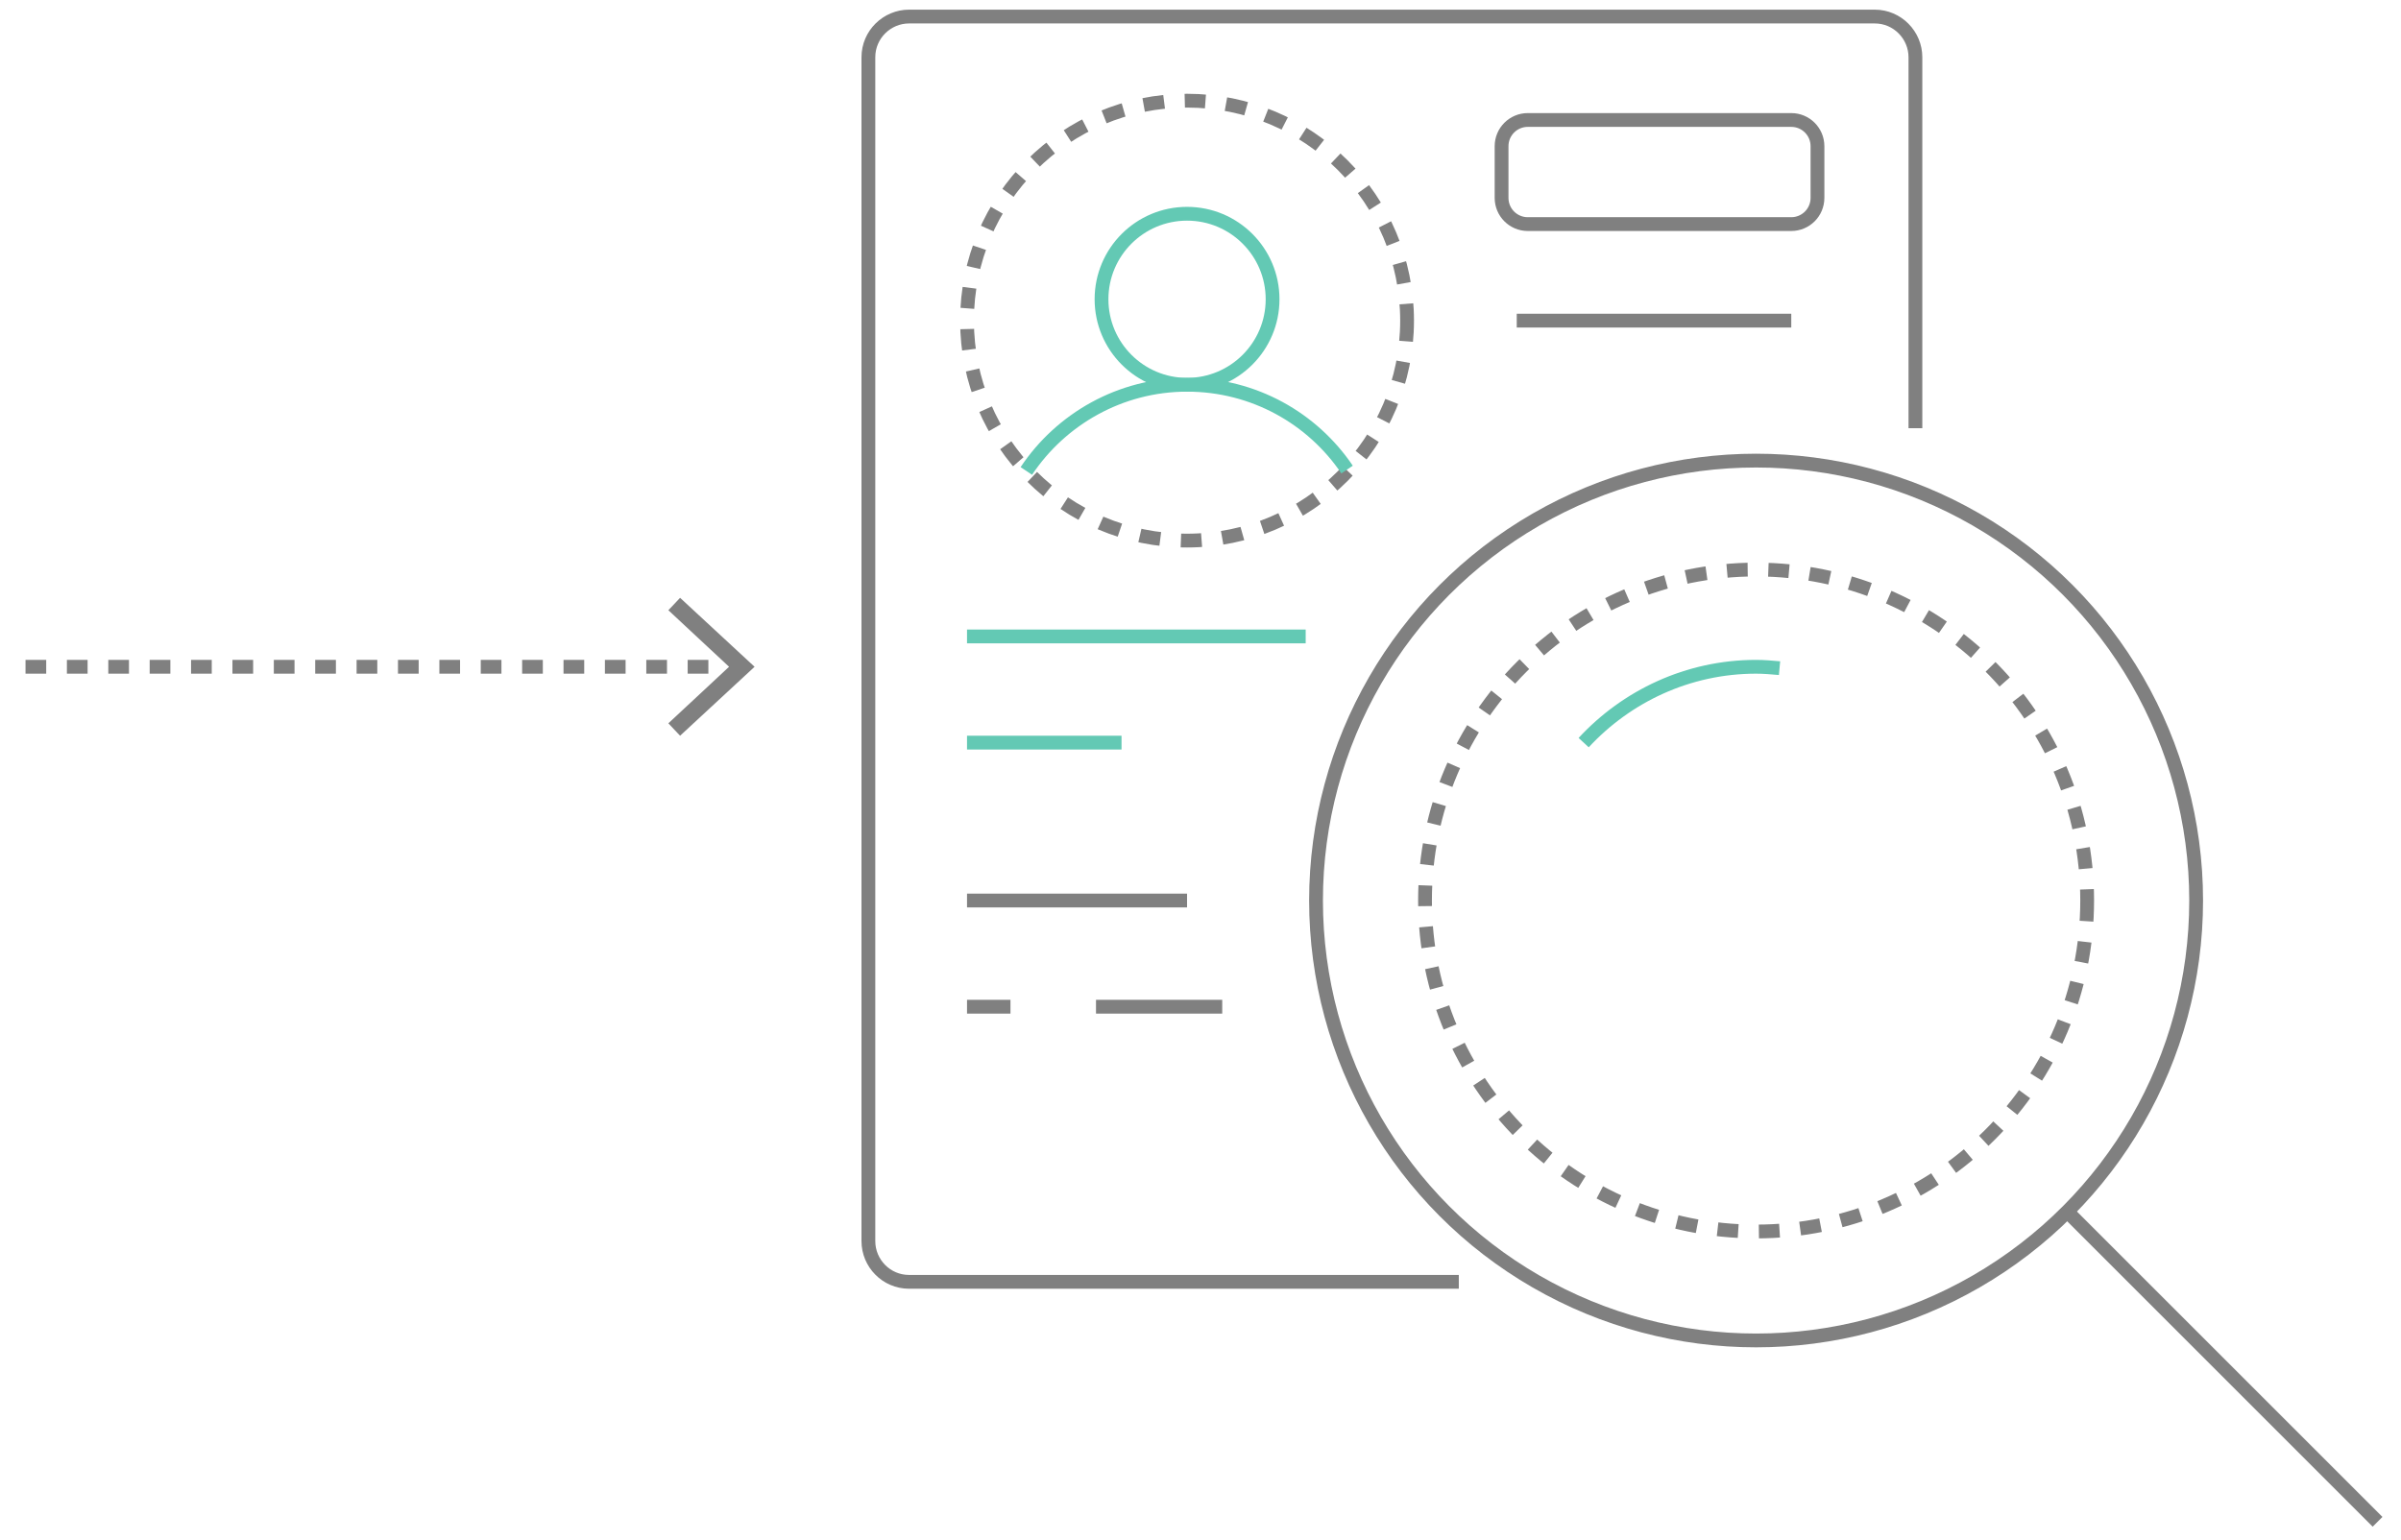 <?xml version="1.0" encoding="UTF-8"?> <svg xmlns="http://www.w3.org/2000/svg" xmlns:xlink="http://www.w3.org/1999/xlink" version="1.1" id="Layer_1" x="0px" y="0px" viewBox="0 0 348.1 223.3" style="enable-background:new 0 0 348.1 223.3;" xml:space="preserve"> <style type="text/css"> .st0{fill:none;stroke:#808080;stroke-width:2;stroke-miterlimit:10;} .st1{fill:none;stroke:#808080;stroke-width:2;stroke-miterlimit:10;stroke-dasharray:3;} .st2{fill:none;stroke:#63C9B4;stroke-width:2;stroke-miterlimit:10;} .st3{fill:none;stroke:#808080;stroke-width:2;stroke-miterlimit:10;stroke-dasharray:3,3;} .st4{fill:#808080;} </style> <path class="st0" d="M211.5,185.9h-79.7c-3.3,0-5.9-2.7-5.9-5.9V8.3c0-3.3,2.7-5.9,5.9-5.9h140c3.3,0,5.9,2.7,5.9,5.9v53.8"></path> <circle class="st1" cx="172.1" cy="46.5" r="31.9"></circle> <circle class="st2" cx="172.1" cy="43.4" r="12.4"></circle> <path class="st2" d="M148.8,68.3c5-7.5,13.6-12.5,23.3-12.5c9.7,0,18.2,4.9,23.2,12.3"></path> <line class="st0" x1="219.9" y1="46.5" x2="259.7" y2="46.5"></line> <path class="st0" d="M259.7,32.5h-38.2c-2.1,0-3.8-1.7-3.8-3.8v-7.5c0-2.1,1.7-3.8,3.8-3.8h38.2c2.1,0,3.8,1.7,3.8,3.8v7.5 C263.5,30.8,261.8,32.5,259.7,32.5z"></path> <line class="st2" x1="140.2" y1="92.3" x2="189.3" y2="92.3"></line> <line class="st2" x1="140.2" y1="107.7" x2="162.6" y2="107.7"></line> <line class="st0" x1="140.2" y1="130.6" x2="172.1" y2="130.6"></line> <line class="st0" x1="140.2" y1="146" x2="146.5" y2="146"></line> <line class="st0" x1="158.9" y1="146" x2="177.2" y2="146"></line> <circle class="st1" cx="254.6" cy="130.6" r="48"></circle> <path class="st2" d="M229.6,107.7c6.2-6.7,15.1-11,25-11c1.1,0,2.3,0.1,3.4,0.2"></path> <circle class="st0" cx="254.6" cy="130.6" r="63.8"></circle> <line class="st0" x1="299.7" y1="175.7" x2="344.7" y2="220.7"></line> <g> <g> <line class="st3" x1="3.7" y1="96.7" x2="106.7" y2="96.7"></line> <g> <polygon class="st4" points="98.6,106.7 96.9,104.9 105.7,96.7 96.9,88.5 98.6,86.7 109.4,96.7 "></polygon> </g> </g> </g> </svg> 